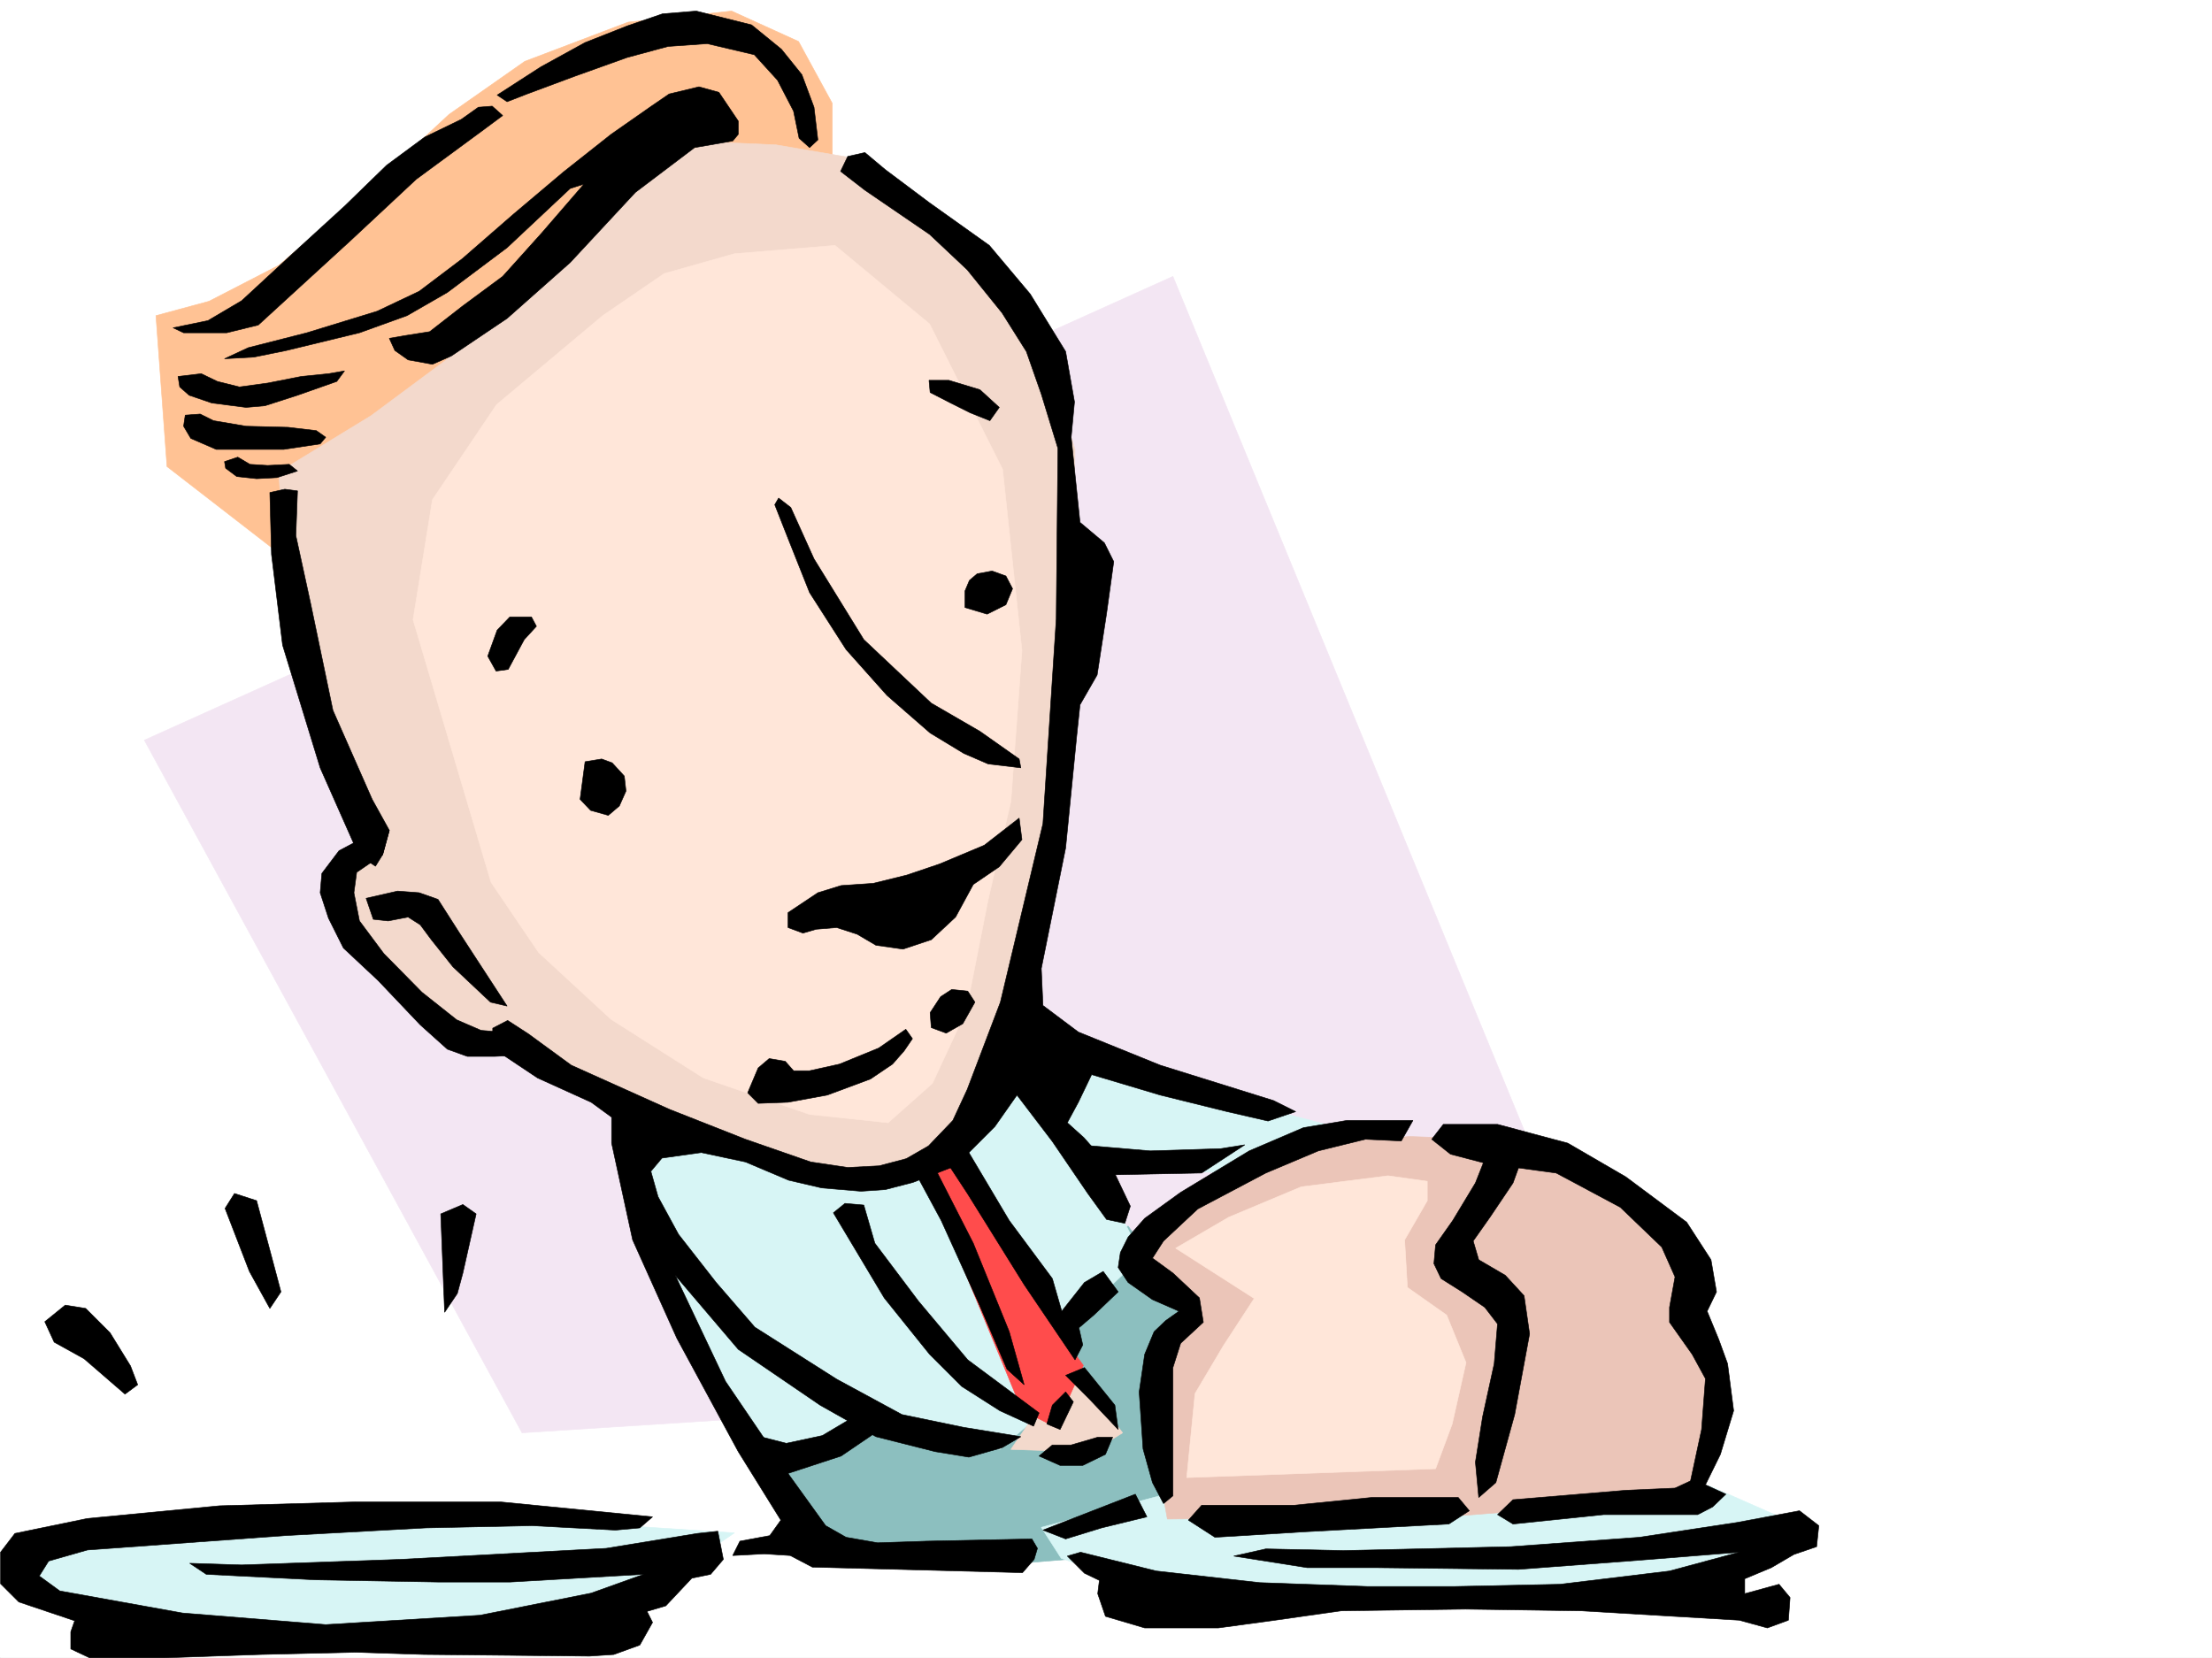 <svg xmlns="http://www.w3.org/2000/svg" width="2997.016" height="2246.668"><rect width="100%" height="100%" fill="#333333" stroke="none"/><defs><clipPath id="a"><path d="M0 0h2997v2244.137H0Zm0 0"/></clipPath></defs><path fill="#fff" d="M0 2246.297h2997.016V0H0Zm0 0"/><g clip-path="url(#a)" transform="translate(0 2.16)"><path fill="#fff" fill-rule="evenodd" stroke="#fff" stroke-linecap="square" stroke-linejoin="bevel" stroke-miterlimit="10" stroke-width=".743" d="M.742 2244.137h2995.531V-2.16H.743Zm0 0"/></g><path fill="#f3e6f3" fill-rule="evenodd" stroke="#f3e6f3" stroke-linecap="square" stroke-linejoin="bevel" stroke-miterlimit="10" stroke-width=".743" d="M195.54 1002.914 1589.18 374.5l605.386 1471.8-1487.285 95.134Zm0 0"/><path fill="#8cbfbf" fill-rule="evenodd" stroke="#8cbfbf" stroke-linecap="square" stroke-linejoin="bevel" stroke-miterlimit="10" stroke-width=".743" d="m1013.746 1960.16 514.711-298.84 310.219 419.426-465.29 38.2-272.722-18.727zm0 0"/><path fill="#d7f5f5" fill-rule="evenodd" stroke="#d7f5f5" stroke-linecap="square" stroke-linejoin="bevel" stroke-miterlimit="10" stroke-width=".743" d="m1032.473 1982.645 143.851-53.176 178.336 34.445 52.43-45.707v-83.125l140.137-132.59-59.942-116.832 215.754 3.754 113.156-60.684-302.71-79.37-208.29-98.883-454.027 163.28 26.195 188.735 113.899 215.715zM6.727 2107.727l529.726-60.684 458.563 29.988-193.309 132.551-609.883 12-162.617-60.68zm1404.117-38.204 239.02-63.652 666.07 7.465 136.378 59.941-193.308 87.625-666.11 3.754-155.07-53.18zm0 0"/><path fill="#ebc5b8" fill-rule="evenodd" stroke="#ebc5b8" stroke-linecap="square" stroke-linejoin="bevel" stroke-miterlimit="10" stroke-width=".743" d="m1535.965 1698.777 143.848-109.363 113.898-41.953 116.871-7.508 106.39 3.754 94.426 18.73 83.168 41.954 83.907 60.683 41.215 64.399-11.223 60.683 34.445 74.875-19.472 83.91-18.727 79.371-337.16 26.235-385.88 3.754-18.726-101.895 11.219-95.129 29.992-67.41 18.727-26.937-83.164-41.211zm0 0"/><path fill="#ffe6d9" fill-rule="evenodd" stroke="#ffe6d9" stroke-linecap="square" stroke-linejoin="bevel" stroke-miterlimit="10" stroke-width=".743" d="m1592.895 1691.27 71.945-41.954 98.14-41.171 117.653-14.977 53.176 7.469v26.234l-30.696 53.18 3.754 64.394 53.176 37.461 26.238 64.395-18.73 83.168-22.48 60.644-337.16 12.004 11.222-113.86 38.2-64.398 41.991-64.437zm0 0"/><path fill="#f3d9cc" fill-rule="evenodd" stroke="#f3d9cc" stroke-linecap="square" stroke-linejoin="bevel" stroke-miterlimit="10" stroke-width=".743" d="m1403.34 1914.492 53.215-56.93 64.433 83.872-41.953 26.234-109.402-3.754zm0 0"/><path fill="#ff4c4c" fill-rule="evenodd" stroke="#ff4c4c" stroke-linecap="square" stroke-linejoin="bevel" stroke-miterlimit="10" stroke-width=".743" d="m1252.02 1589.414 132.59 321.324 45.706 23.227 37.458-83.91-29.95-41.172-151.355-257.668zm0 0"/><path fill="#ffc294" fill-rule="evenodd" stroke="#ffc294" stroke-linecap="square" stroke-linejoin="bevel" stroke-miterlimit="10" stroke-width=".743" d="M1127.645 223.223v-83.168l-45.707-83.867-90.676-41.211-140.094 14.972-140.133 53.176-102.64 71.906-105.649 98.14L377.63 359.524l-94.426 48.68-71.906 19.473 14.976 204.492 219.543 170.008zm0 0"/><path fill="#f3d9cc" fill-rule="evenodd" stroke="#f3d9cc" stroke-linecap="square" stroke-linejoin="bevel" stroke-miterlimit="10" stroke-width=".743" d="m964.285 192.488-94.387 34.45-79.453 71.902-94.386 101.894-91.418 86.883-101.895 75.656-125.117 76.403 14.973 215.715 49.464 188.734 60.68 98.887-68.187 52.433 75.695 110.067 90.637 90.633 86.918 26.234 155.851 71.906 227.016 87.621 143.847 18.73 75.7-34.445 60.683-94.39 68.188-268.89 33.707-302.595 3.754-291.37-53.215-173.762-94.39-87.625-143.848-131.844-113.899-19.473zm0 0"/><path fill="#ffe6d9" fill-rule="evenodd" stroke="#ffe6d9" stroke-linecap="square" stroke-linejoin="bevel" stroke-miterlimit="10" stroke-width=".743" d="m995.016 343.805-95.168 26.941-83.164 56.93-143.852 120.586-86.918 128.832-26.238 162.539 105.648 355.812 64.438 95.09 98.18 90.633 125.12 79.414 143.848 49.422 106.39 11.262 59.942-53.22 45.707-98.1 29.953-151.317 30.73-132.547 14.977-204.496-26.195-245.664-98.926-196.984-128.129-106.391zm0 0"/><path fill-rule="evenodd" stroke="#000" stroke-linecap="square" stroke-linejoin="bevel" stroke-miterlimit="10" stroke-width=".743" d="m234.523 444.176 47.192-9.735 45.707-26.98 69.676-64.399 69.68-63.69 56.968-55.407 51.688-38.2 49.46-23.968 23.227-16.5 18.73-1.488 14.231 12.746-29.246 21.703-87.66 64.437-89.895 83.868-80.191 73.39-44.184 40.469-42.699 10.48h-58.453zm6.723 65.883 31.477-3.715 21.738 10.48 29.953 7.469 38.238-5.242 45.707-8.992 36.715-3.715 21.703-3.754-10.48 14.234-53.215 18.73-44.184 14.231-25.492 2.23-46.453-5.984-30.691-10.476-12.746-11.262zm9.738 52.433 20.254-1.484L289.223 570l44.183 7.508 56.969 1.484 38.2 4.496 12.745 8.996-7.504 8.993-49.464 7.468h-91.375l-34.489-14.976-9.734-16.461zm54.7 71.906 15.015 11.262 26.938 2.969 27.722-1.484 27.723-8.993-11.223-8.992-29.207 1.524-24.007-1.524-16.461-9.738-17.985 6.023zM304.2 486.09l32.218-14.973 79.41-20.215 95.168-29.207 56.93-26.98 58.457-44.184 69.676-60.644 67.445-56.93 64.437-50.945 54.664-38.203 24.008-16.461 40.43-9.735 26.977 7.469 26.238 38.941v17.989l-7.508 8.992-51.691 8.992-80.157 60.645L772.5 355.77l-85.434 75.66-75.66 50.945-25.492 11.223-32.96-5.98-17.99-12.747-7.503-16.46 21.738-3.755 32.961-5.242 44.223-34.445 54.699-40.469 53.176-59.16 56.969-65.922-18.727 5.984-85.434 80.153-80.937 60.683-54.664 31.438-64.434 23.226-98.926 23.97-44.183 8.991zm0 0"/><path fill-rule="evenodd" stroke="#000" stroke-linecap="square" stroke-linejoin="bevel" stroke-miterlimit="10" stroke-width=".743" d="m673.574 128.836 59.2-38.203 59.94-32.961 56.93-22.48 47.973-16.462 45.711-3.753 74.914 18.726 40.469 32.961 27.723 34.45 16.46 44.183 5.239 44.223-11.223 10.476-14.23-12.746-7.508-36.715-21.738-41.914-31.438-34.488-63.695-14.973-53.215 3.75-55.441 14.977-71.165 25.492-64.437 23.969-26.977 10.48zm585.172 386.504h26.98l41.954 12.707 26.234 23.969L1341.168 570l-26.234-10.48-26.98-13.489-27.724-14.23zM660.828 889.094l12.746-35.227 17.246-17.988h29.207l6.762 12.746-16.5 17.988-21.738 40.43-16.461 2.266zm652.617-102.637 10.48-8.992 20.255-3.754 18.73 6.766 8.992 17.203-8.992 21.738-25.496 12.746-29.95-8.992v-22.48ZM1049.719 683.86l17.984 45.667 29.207 73.43 49.461 77.145 55.445 62.168 58.415 50.91 45.71 27.722 32.961 14.23 44.223 5.24-2.27-11.962-53.175-37.46-65.922-38.2-91.418-86.137-67.445-109.363-31.477-69.637-16.461-12.746zm-257.004 348.261-6.766 50.95 14.27 14.976 23.968 6.762 14.977-12.746 8.992-20.215-2.265-20.254-16.461-17.946-14.235-5.238zm-296.692 185.024 42.696-9.739 29.207 2.23 25.496 8.993 29.207 45.707 64.437 98.887-22.484-5.282-50.945-47.933-29.211-36.676-15.012-20.215-16.46-10.52-26.981 5.239-20.215-2.227zm0 0"/><path fill-rule="evenodd" stroke="#000" stroke-linecap="square" stroke-linejoin="bevel" stroke-miterlimit="10" stroke-width=".743" d="m507.246 1127.254-47.937 25.492-23.227 30.695-2.266 26.196 11.258 34.488 20.215 40.426 47.195 44.183 56.93 59.942 36.715 32.96 26.976 9.735h37.461l49.461-2.266-22.484-29.207-45.707-3.753-32.961-14.235-47.195-37.418-51.688-52.433-32.96-44.223-7.509-38.2 3.754-27.683 16.461-11.262 18.727-12.707 8.996-32.96zm560.457 109.363 40.43-26.98 31.476-9.735 43.477-2.972 45.672-11.262 44.222-14.977 60.68-25.453 47.195-36.715 3.754 29.208-30.695 36.714-35.227 23.97-23.968 44.183-32.961 30.734-38.242 12.707-36.715-5.238-25.453-14.977-27.723-8.992-27.719 2.266-17.988 5.238-20.215-7.504zm192.527 135.559 14.235-21.7 15.016-9.738 21.699 2.23 9.734 14.973-16.46 29.25-22.481 12.707-20.215-7.468zm-32.96 22.48-36.715 25.457-53.176 21.739-40.469 8.992h-21.738l-11.223-12.746-21.738-3.754-14.977 12.746-14.23 33.707 14.23 14.23 40.47-1.484 53.175-9.738 58.457-21.739 29.95-20.214 15.757-17.985 11.223-16.46zM169.344 1889l-55.446-47.938-40.468-22.44-12.746-27.724 27.722-22.484 27.723 4.496 32.96 32.961 27.72 44.926 9.738 25.496zm196.281-116.09-27.723-50.164-32.96-85.394 12.745-20.215 29.95 9.734 20.254 75.621 12.746 47.938zm236.789 5.242-5.238-133.332 29.949-12.707 17.984 12.707-17.984 80.157-7.508 27.718zm281.715 277.141-206.059-20.215H481.75l-184.277 5.238-179.078 17.203-98.18 20.254-19.473 25.454v42.699l24.75 24.71 75.66 25.454-5.238 14.976v23.227l25.453 12.004h102.676l128.875-4.5 128.832-3.008 92.941 3.008 224.004 2.23 32.961-2.23 35.23-12.746 17.243-30.692-7.508-14.976 25.492-7.508 35.192-37.457 25.492-5.238 17.246-20.215-7.508-38.203-27.722 3.011-123.633 20.215-279.489 14.977-214.27 7.508-70.417-2.27 22.484 14.977 149.086 7.508 166.332 2.968h95.914l181.305-10.476-71.16 25.492-150.613 29.95-209.032 12.71-194.05-15.719-166.332-29.953-27.723-20.215 12.707-20.254 52.473-14.972 267.484-19.473 191.043-10.48 143.848-3.008 113.156 6.02 32.96-3.012zm0 0"/><path fill-rule="evenodd" stroke="#000" stroke-linecap="square" stroke-linejoin="bevel" stroke-miterlimit="10" stroke-width=".743" d="M828.684 1513.758v35.187l28.464 131.106 59.942 133.289 83.168 153.586 57.672 92.863-14.977 20.957-40.469 7.508-9.734 19.473 42.734-2.27 35.192 2.27 29.988 15.714 284.688 7.508 15.757-17.984 4.497-14.977-7.508-12.746-143.106 3.012-65.922 2.226-42.699-7.468-27.719-15.754-50.207-69.637-85.433-125.824-68.188-143.813 85.434 100.371 110.886 75.622 75.657 42.695 80.195 20.254 45.707 7.468 44.926-12.746 25.496-14.976-77.93-12.707-83.164-17.242-88.406-47.938-110.887-70.418-52.472-60.644-50.946-65.18-27.722-50.95-9.735-34.445 15.012-17.949 53.176-7.508 59.941 12.75 58.453 24.711 44.926 10.477 53.215 4.496 32.965-2.266 37.457-9.738 57.71-22.441 53.177-53.176 29.988-42.7 47.937 62.915 47.977 70.418 25.453 35.191 24.75 5.238 7.469-23.226-22.485-47.192-40.464-45.668-22.446-20.214 14.977-27.723 17.984-37.457 92.903 27.719 90.671 22.445 55.446 12.746 37.457-12.746-29.989-14.977-153.585-47.937-110.887-44.926-47.977-35.969-2.23-50.168 32.96-163.28 14.977-151.317 4.496-42.696 23.227-40.43 12.746-83.128 9.734-70.418-12.707-25.453-33-27.723-11.964-115.344 4.496-47.937-12.004-68.192-47.934-77.886-55.445-65.922-80.938-57.672-59.937-44.93-27.723-23.222-23.226 5.238-9.735 20.215 32.961 25.492 87.66 59.902 50.95 47.938 47.19 58.414 33 52.433 20.216 57.672 22.484 73.43-2.27 231.434-17.984 277.14-57.672 241.91-44.964 118.36-19.473 41.953-32.961 34.445-29.988 17.242-36.72 9.739-42.694 2.226-50.203-7.465-88.407-30.734-102.637-40.43-133.37-59.941-58.454-42.695-27.722-17.946-20.215 10.477v26.941l60.683 40.469 72.688 32.961zM365.625 667.36l2.266 83.906 14.976 122.816 50.95 166.29 52.43 118.358 22.483 14.973 9.735-15.719 8.996-32.96-23.227-41.954-53.175-120.586-29.993-143.808-20.214-92.903 2.23-60.644-17.203-2.266zm0 0"/><path fill-rule="evenodd" stroke="#000" stroke-linecap="square" stroke-linejoin="bevel" stroke-miterlimit="10" stroke-width=".743" d="m1004.012 1939.945 61.426 15.72 48.718-10.477 47.934-28.465 33.707 17.984-56.188 38.2-86.921 28.464zm125.117-296.609 68.934 115.344 61.425 76.402 43.48 43.438 51.692 32.96 45.707 20.961 7.469-17.949-38.203-28.465-58.453-43.441-66.664-79.41-59.2-78.63-14.976-51.69-25.492-2.27zm110.144-56.187 35.973 66.664 50.95 112.374 38.199 89.11 23.226 20.996-20.215-71.906-48.718-119.84-56.188-110.106zm68.934-32.961 59.2 99.624 58.413 78.669 12.746 44.183 30.735-38.941 25.453-14.977 20.254 27.684-33 31.476-20.215 17.242 5.238 23.184-10.476 20.254-68.934-101.895-76.441-122.812-28.465-43.438zm99.629 418.718 28.504 12.711h30.691l30.735-14.976 9.734-23.227h-20.215l-35.973 10.52h-25.492zm35.969-109.359 32.964 32.96 38.239 40.43-4.496-32.96-41.211-50.91zm-25.453 65.922 7.468-25.492 17.985-17.95 10.48 13.45-17.945 37.46zm-5.278 143.808 125.16-48.68 15.72 30.696-61.43 14.973-48.72 14.976zm48.719-522.062 96.656 8.21 95.168-2.972 32.961-5.238-58.453 38.2-148.348 2.972zm554.437 8.211-17.203 43.48-30.734 50.906-23.223 32.961-2.27 25.454 9.735 20.253 28.504 17.95 30.695 20.996 17.243 22.441-4.497 53.961-15.718 71.902-9.735 61.426 4.496 47.938 23.227-20.254 25.453-92.117 20.215-109.364-7.469-51.691-25.492-27.684-35.934-20.996-7.507-25.453 23.226-32.96 30.73-45.669 14.977-41.215zm-427.05 467.402v-173.762l10.48-32.96 30.73-28.465-5.277-32.961-35.933-33.703-27.723-20.215 14.977-23.227 46.449-43.441 92.16-48.68 71.164-29.988 63.691-15.719 48.72 2.27 15.718-27.723h-89.89l-58.454 9.734-73.43 31.438-92.902 56.187-48.719 35.227-22.484 25.457-10.477 20.957-2.972 20.215 13.449 20.254 33 23.222 35.934 15.72-17.946 12.706-15.758 15.016-12.746 30.695-7.468 50.945 5.238 77.145 12.746 45.668 14.977 28.465zm38.945 12.746h125.117l104.906-10.48h117.653l14.976 17.949-27.722 17.984-194.836 10.48-122.11 7.505-35.972-23.223zm-164.066 63.653 102.64 25.457 140.094 15.757 146.117 5.239h117.613l143.106-3.012 148.383-17.984 94.39-25.457-130.359 10.48-168.602 12.746-189.554-2.266h-96.656l-99.63-15.718 43.442-9.739 104.906 2.27 99.625-2.27 127.39-3.007 173.837-12.711 133.37-20.211 83.911-15.758 26.195 20.215-2.972 28.465-30.73 10.515-30.735 17.95-35.934 14.972v20.254l46.453-12.746 14.973 17.988-2.226 30.692-28.504 10.48-38.2-10.48-214.27-12.707-156.597-2.27-168.598 2.27-89.148 12.707-77.184 10.48h-99.664l-53.175-15.719-10.48-30.695 2.23-17.984-20.215-9.739-23.227-23.222zm0 0"/><path fill-rule="evenodd" stroke="#000" stroke-linecap="square" stroke-linejoin="bevel" stroke-miterlimit="10" stroke-width=".743" d="M1955.547 1523.492h73.43l95.171 25.453 78.668 45.711 82.422 61.426 32.961 50.906 7.469 43.442-12.707 26.234 15.719 38.203 12.004 32.961 8.21 63.652-17.949 59.16-20.254 41.212 27.723 12.746-17.984 17.203-20.215 10.48h-127.39l-122.852 12.746-20.996-12.746 20.996-20.215 152.843-12.746 66.665-2.972 20.996-9.735 14.976-69.676 5.238-68.894-17.984-32.961-30.695-43.441v-20.215l7.468-41.211-17.984-40.43-56.187-53.957-86.918-46.414-94.391-12.746-48.715-12.746-25.457-20.215zm0 0"/></svg>
